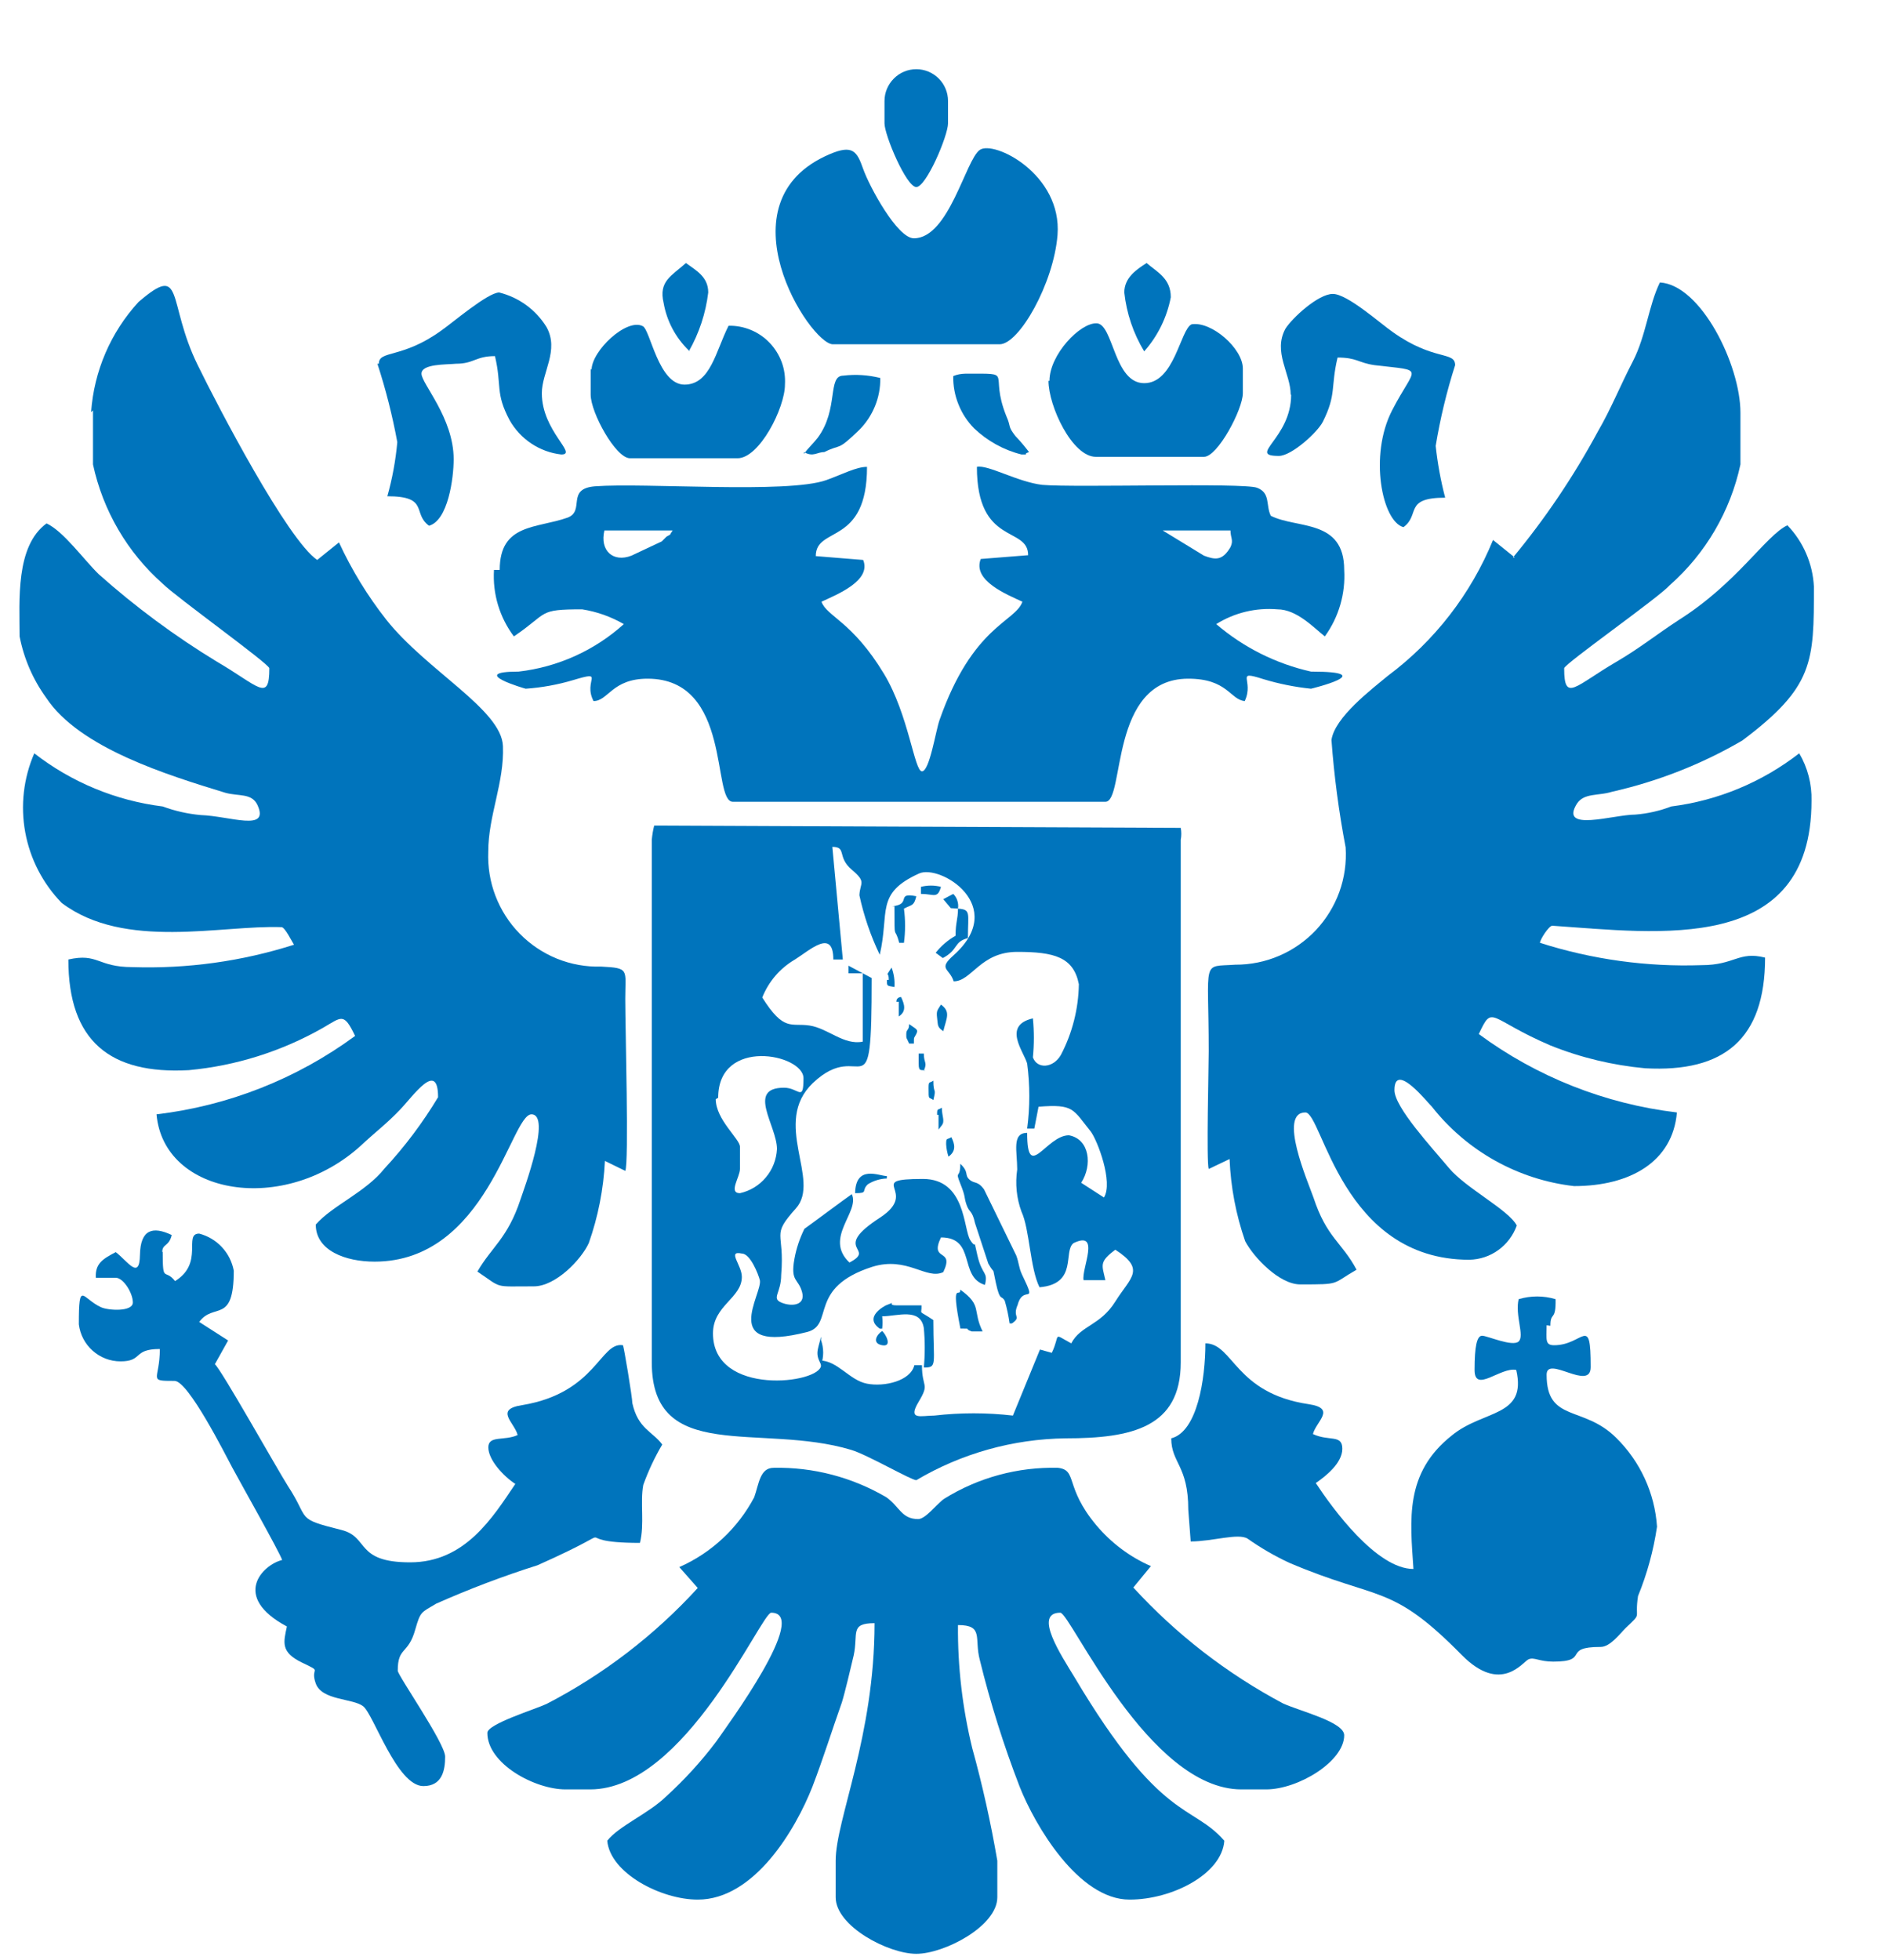 <svg width="25" height="26" viewBox="0 0 25 26" fill="none" xmlns="http://www.w3.org/2000/svg">
<path fill-rule="evenodd" clip-rule="evenodd" d="M20.101 7.396L19.812 7.163C19.519 7.88 19.036 8.503 18.416 8.965C18.196 9.148 17.712 9.514 17.668 9.816C17.703 10.294 17.766 10.77 17.856 11.241C17.869 11.441 17.841 11.642 17.773 11.831C17.705 12.019 17.599 12.192 17.462 12.338C17.324 12.484 17.158 12.6 16.974 12.679C16.79 12.758 16.591 12.798 16.391 12.797C15.938 12.829 16.039 12.703 16.039 13.944C16.039 14.152 16.007 15.412 16.039 15.507L16.316 15.375C16.331 15.746 16.401 16.114 16.523 16.465C16.636 16.679 16.976 17.038 17.253 17.038C17.8 17.038 17.661 17.038 18.001 16.843C17.806 16.477 17.605 16.421 17.429 15.885C17.353 15.671 16.957 14.757 17.322 14.757C17.548 14.757 17.8 16.711 19.498 16.711C19.636 16.708 19.771 16.664 19.883 16.582C19.995 16.501 20.08 16.388 20.127 16.257C20.02 16.049 19.454 15.765 19.227 15.494C19.001 15.223 18.504 14.688 18.504 14.461C18.504 14.064 18.963 14.65 19.001 14.681C19.231 14.973 19.516 15.216 19.839 15.396C20.163 15.577 20.519 15.692 20.887 15.734C21.63 15.734 22.196 15.412 22.252 14.757C21.301 14.644 20.395 14.286 19.623 13.717C19.812 13.314 19.749 13.515 20.573 13.868C20.976 14.03 21.399 14.131 21.831 14.171C22.875 14.228 23.422 13.787 23.422 12.703C23.07 12.614 23.02 12.803 22.579 12.803C21.853 12.828 21.128 12.728 20.435 12.507C20.435 12.463 20.554 12.28 20.598 12.28C22.001 12.375 24.038 12.671 24.038 10.623C24.044 10.402 23.987 10.183 23.875 9.993C23.382 10.376 22.796 10.62 22.177 10.698C22.023 10.757 21.862 10.793 21.699 10.806C21.41 10.806 20.686 11.045 20.925 10.661C21.02 10.516 21.208 10.56 21.391 10.503C21.998 10.366 22.582 10.137 23.12 9.823C24.07 9.11 24.07 8.783 24.07 7.781C24.054 7.476 23.929 7.187 23.718 6.968C23.428 7.106 23.051 7.737 22.271 8.228C21.982 8.417 21.755 8.6 21.454 8.776C20.9 9.098 20.756 9.325 20.756 8.865C20.756 8.808 22.013 7.926 22.158 7.762C22.633 7.343 22.962 6.781 23.095 6.161V5.474C23.095 4.844 22.573 3.779 22.026 3.747C21.875 4.056 21.843 4.453 21.667 4.794C21.491 5.134 21.378 5.424 21.202 5.726C20.882 6.319 20.505 6.878 20.076 7.396H20.101Z" fill="#0074BC"/>
<path fill-rule="evenodd" clip-rule="evenodd" d="M1.234 5.443V6.161C1.366 6.774 1.69 7.328 2.159 7.743C2.335 7.919 3.574 8.808 3.574 8.865C3.574 9.325 3.429 9.098 2.876 8.776C2.32 8.438 1.796 8.05 1.31 7.617C1.109 7.421 0.845 7.05 0.618 6.943C0.203 7.245 0.26 7.97 0.26 8.442C0.317 8.736 0.437 9.013 0.612 9.255C1.052 9.923 2.228 10.283 2.989 10.516C3.165 10.566 3.341 10.516 3.417 10.68C3.58 11.039 3.052 10.825 2.662 10.812C2.49 10.796 2.321 10.758 2.159 10.698C1.538 10.621 0.949 10.377 0.455 9.993C0.312 10.322 0.27 10.687 0.335 11.041C0.4 11.395 0.569 11.721 0.819 11.978C1.656 12.608 2.939 12.268 3.737 12.299C3.781 12.299 3.876 12.495 3.901 12.532C3.208 12.753 2.483 12.853 1.756 12.829C1.291 12.829 1.304 12.639 0.907 12.728C0.907 13.812 1.461 14.253 2.505 14.196C3.131 14.138 3.738 13.946 4.285 13.635C4.536 13.49 4.561 13.427 4.712 13.742C3.938 14.311 3.03 14.669 2.077 14.782C2.172 15.86 3.775 16.125 4.794 15.192C4.983 15.015 5.121 14.915 5.303 14.726C5.486 14.536 5.813 14.057 5.813 14.555C5.609 14.894 5.371 15.211 5.102 15.501C4.851 15.816 4.41 15.992 4.19 16.244C4.19 16.591 4.586 16.736 4.97 16.736C6.461 16.736 6.781 14.782 7.052 14.782C7.322 14.782 6.951 15.778 6.907 15.91C6.737 16.427 6.523 16.541 6.335 16.868C6.674 17.095 6.536 17.064 7.083 17.064C7.372 17.064 7.712 16.711 7.813 16.49C7.937 16.139 8.009 15.772 8.027 15.4L8.297 15.532C8.347 15.438 8.297 13.642 8.297 13.251C8.297 12.86 8.36 12.841 7.976 12.822C7.776 12.828 7.577 12.792 7.391 12.717C7.206 12.642 7.037 12.529 6.897 12.386C6.756 12.243 6.647 12.072 6.575 11.885C6.503 11.698 6.471 11.498 6.479 11.297C6.479 10.818 6.693 10.383 6.674 9.898C6.656 9.413 5.662 8.896 5.127 8.222C4.878 7.906 4.667 7.561 4.498 7.195L4.209 7.428C3.813 7.157 2.895 5.399 2.624 4.844C2.209 3.999 2.455 3.476 1.838 4.006C1.469 4.408 1.247 4.923 1.209 5.468L1.234 5.443Z" fill="#0074BC"/>
<path fill-rule="evenodd" clip-rule="evenodd" d="M11.328 21.96C11.391 21.67 11.272 21.532 11.605 21.532C11.605 23.032 11.089 24.141 11.089 24.683V25.168C11.089 25.552 11.787 25.918 12.159 25.918C12.53 25.918 13.234 25.552 13.234 25.168V24.683C13.148 24.18 13.037 23.681 12.901 23.189C12.771 22.655 12.707 22.107 12.712 21.557C13.058 21.557 12.926 21.733 13.001 22.017C13.141 22.589 13.318 23.151 13.53 23.7C13.731 24.21 14.309 25.199 14.989 25.199C15.555 25.199 16.215 24.859 16.246 24.418C15.819 23.926 15.41 24.185 14.259 22.25C14.083 21.96 13.706 21.393 14.07 21.393C14.203 21.393 15.24 23.737 16.473 23.737H16.8C17.227 23.737 17.837 23.366 17.837 23.019C17.837 22.843 17.265 22.704 17.026 22.597C16.281 22.201 15.609 21.681 15.039 21.059L15.272 20.775C14.992 20.653 14.745 20.467 14.548 20.233C14.121 19.723 14.303 19.502 14.039 19.471C13.507 19.458 12.982 19.6 12.53 19.881C12.435 19.944 12.284 20.151 12.184 20.151C11.964 20.151 11.938 19.988 11.762 19.862C11.309 19.596 10.791 19.46 10.266 19.471C10.083 19.471 10.071 19.685 10.008 19.862C9.79 20.274 9.44 20.6 9.014 20.788L9.259 21.065C8.686 21.692 8.007 22.213 7.253 22.603C7.109 22.672 6.467 22.868 6.467 22.987C6.467 23.397 7.096 23.737 7.505 23.737H7.832C9.09 23.737 10.102 21.393 10.234 21.393C10.756 21.393 9.649 22.893 9.505 23.101C9.306 23.365 9.082 23.61 8.838 23.832C8.605 24.059 8.209 24.223 8.058 24.418C8.096 24.846 8.769 25.199 9.259 25.199C10.014 25.199 10.561 24.26 10.781 23.7C10.926 23.321 11.039 22.956 11.171 22.584C11.209 22.464 11.291 22.118 11.322 21.985L11.328 21.96Z" fill="#0074BC"/>
<path fill-rule="evenodd" clip-rule="evenodd" d="M9.53 14.562C9.53 13.755 10.662 13.982 10.662 14.303C10.662 14.625 10.599 14.429 10.404 14.429C9.901 14.429 10.31 14.934 10.31 15.242C10.303 15.38 10.252 15.513 10.163 15.618C10.075 15.724 9.954 15.798 9.819 15.828C9.662 15.828 9.819 15.614 9.819 15.507V15.211C9.819 15.11 9.498 14.852 9.498 14.581L9.53 14.562ZM10.895 18.11C10.895 18.355 9.461 18.532 9.461 17.688C9.461 17.316 9.844 17.221 9.844 16.938C9.844 16.78 9.643 16.585 9.844 16.629C9.957 16.629 10.064 16.906 10.083 16.982C10.121 17.165 9.53 17.971 10.712 17.669C11.077 17.574 10.712 17.082 11.574 16.805C12.039 16.66 12.291 16.982 12.517 16.875C12.674 16.547 12.328 16.748 12.486 16.415C12.957 16.415 12.718 16.938 13.07 17.045C13.114 16.862 13.033 16.925 12.97 16.654C12.907 16.383 12.97 16.597 12.876 16.452C12.781 16.307 12.819 15.639 12.247 15.639C11.454 15.639 12.215 15.797 11.681 16.15C11.008 16.585 11.643 16.553 11.272 16.748C10.926 16.421 11.416 16.074 11.303 15.841C11.253 15.873 10.712 16.276 10.674 16.301C10.612 16.427 10.567 16.56 10.542 16.698C10.486 17.007 10.593 16.956 10.643 17.139C10.693 17.322 10.498 17.335 10.366 17.278C10.234 17.221 10.366 17.152 10.366 16.912C10.416 16.32 10.222 16.408 10.561 16.03C10.901 15.652 10.234 14.896 10.787 14.366C11.454 13.736 11.567 14.858 11.567 12.974L11.259 12.81V12.911H11.448V13.818C11.196 13.868 10.989 13.642 10.743 13.604C10.498 13.566 10.404 13.692 10.115 13.232C10.199 13.02 10.352 12.843 10.549 12.728C10.75 12.602 11.058 12.312 11.058 12.728H11.184L11.045 11.234C11.24 11.234 11.102 11.367 11.303 11.537C11.505 11.707 11.41 11.707 11.404 11.877C11.463 12.149 11.553 12.414 11.674 12.665C11.806 12.098 11.611 11.852 12.196 11.587C12.473 11.461 13.385 12.016 12.655 12.671C12.441 12.86 12.599 12.841 12.655 13.018C12.894 13.018 13.008 12.627 13.498 12.627C13.989 12.627 14.246 12.696 14.316 13.056C14.311 13.383 14.229 13.705 14.077 13.995C13.976 14.171 13.762 14.184 13.706 14.026C13.723 13.854 13.723 13.681 13.706 13.509C13.297 13.604 13.586 13.95 13.63 14.108C13.668 14.395 13.668 14.685 13.63 14.971H13.725L13.781 14.681C14.253 14.644 14.234 14.713 14.473 15.009C14.561 15.123 14.775 15.684 14.649 15.885L14.347 15.69C14.498 15.457 14.46 15.11 14.184 15.06C13.882 15.06 13.63 15.69 13.63 15.028C13.423 15.028 13.498 15.274 13.498 15.513C13.47 15.702 13.489 15.895 13.555 16.074C13.662 16.301 13.668 16.824 13.794 17.076C14.309 17.032 14.102 16.597 14.246 16.49C14.611 16.314 14.347 16.837 14.379 16.982H14.668C14.624 16.78 14.58 16.742 14.8 16.578C15.209 16.843 15.001 16.944 14.8 17.265C14.599 17.587 14.341 17.58 14.215 17.82C13.957 17.681 14.077 17.694 13.957 17.946L13.8 17.902L13.441 18.778C13.095 18.738 12.744 18.738 12.398 18.778C12.221 18.778 12.039 18.847 12.19 18.595C12.341 18.343 12.234 18.419 12.234 18.11H12.133C12.083 18.318 11.737 18.4 11.505 18.355C11.272 18.311 11.115 18.047 10.876 18.047L10.895 18.11ZM8.681 10.951C8.665 11.013 8.655 11.076 8.649 11.14V18.072C8.649 19.427 10.089 18.872 11.291 19.232C11.505 19.294 12.089 19.635 12.159 19.635C12.759 19.28 13.442 19.089 14.14 19.08C15.02 19.08 15.668 18.935 15.668 18.072V11.14C15.678 11.088 15.678 11.034 15.668 10.982L8.712 10.951H8.681Z" fill="#0074BC"/>
<path fill-rule="evenodd" clip-rule="evenodd" d="M16.328 7.258C16.221 7.44 16.127 7.428 15.976 7.371L15.429 7.037H16.328C16.328 7.138 16.372 7.163 16.328 7.258ZM8.926 7.037C8.863 7.125 8.926 7.069 8.844 7.119L8.781 7.182L8.379 7.371C8.134 7.466 7.957 7.302 8.02 7.037H8.926ZM6.555 7.56C6.535 7.876 6.629 8.189 6.819 8.442C7.285 8.127 7.127 8.083 7.725 8.083C7.92 8.114 8.107 8.18 8.278 8.279C7.89 8.629 7.402 8.849 6.882 8.909C6.19 8.909 6.97 9.136 6.976 9.136C7.19 9.121 7.4 9.083 7.605 9.022C8.046 8.89 7.731 9.022 7.876 9.3C8.071 9.3 8.121 9.003 8.593 9.003C9.718 9.003 9.442 10.636 9.725 10.636H14.668C14.932 10.636 14.712 9.003 15.768 9.003C16.29 9.003 16.322 9.281 16.517 9.3C16.649 9.022 16.372 8.884 16.768 9.01C16.973 9.072 17.184 9.114 17.397 9.136C17.397 9.136 18.334 8.909 17.397 8.909C16.933 8.805 16.501 8.589 16.139 8.279C16.382 8.127 16.666 8.059 16.951 8.083C17.209 8.083 17.435 8.329 17.58 8.442C17.765 8.187 17.856 7.875 17.837 7.56C17.837 6.88 17.209 7.018 16.863 6.842C16.794 6.703 16.863 6.539 16.68 6.47C16.498 6.401 14.265 6.47 13.831 6.432C13.504 6.394 13.108 6.161 12.963 6.193C12.963 7.245 13.643 6.974 13.643 7.365L13.014 7.415C12.901 7.705 13.366 7.888 13.567 7.982C13.473 8.253 12.907 8.297 12.467 9.552C12.416 9.697 12.335 10.232 12.234 10.232C12.133 10.232 12.058 9.482 11.731 8.94C11.309 8.241 10.97 8.178 10.901 7.982C11.102 7.888 11.567 7.705 11.454 7.428L10.825 7.377C10.825 6.974 11.505 7.245 11.505 6.193C11.36 6.193 11.177 6.293 10.964 6.369C10.448 6.552 8.568 6.401 7.895 6.451C7.505 6.483 7.769 6.779 7.53 6.867C7.121 7.012 6.631 6.943 6.631 7.56H6.555Z" fill="#0074BC"/>
<path fill-rule="evenodd" clip-rule="evenodd" d="M20.573 17.587C20.573 17.391 20.648 17.536 20.642 17.234C20.482 17.186 20.312 17.186 20.152 17.234C20.101 17.448 20.233 17.719 20.152 17.795C20.07 17.87 19.737 17.719 19.667 17.719C19.598 17.719 19.567 17.858 19.567 18.173C19.567 18.488 19.913 18.129 20.12 18.173C20.265 18.803 19.686 18.696 19.265 19.042C18.636 19.54 18.712 20.158 18.756 20.813C18.265 20.813 17.68 20.007 17.46 19.673C17.579 19.591 17.812 19.414 17.812 19.219C17.812 19.023 17.636 19.124 17.422 19.023C17.466 18.853 17.737 18.683 17.366 18.627C16.385 18.482 16.366 17.82 15.995 17.82C15.995 18.293 15.888 18.992 15.542 19.08C15.542 19.408 15.768 19.439 15.768 20.026L15.8 20.448C16.089 20.448 16.429 20.334 16.554 20.41C16.729 20.533 16.914 20.641 17.108 20.731C18.309 21.242 18.454 20.996 19.397 21.954C19.919 22.483 20.208 22.042 20.284 22.011C20.359 21.979 20.422 22.042 20.611 22.042C21.108 22.042 20.718 21.847 21.24 21.847C21.365 21.847 21.491 21.677 21.573 21.595C21.799 21.38 21.686 21.5 21.736 21.172C21.857 20.877 21.941 20.568 21.988 20.252C21.958 19.806 21.765 19.387 21.447 19.074C21.013 18.639 20.523 18.872 20.523 18.236C20.523 17.971 21.108 18.463 21.108 18.135C21.108 17.423 21.013 17.845 20.623 17.845C20.498 17.845 20.523 17.769 20.523 17.58L20.573 17.587Z" fill="#0074BC"/>
<path fill-rule="evenodd" clip-rule="evenodd" d="M2.153 16.61C2.153 16.496 2.241 16.541 2.279 16.383C2.027 16.263 1.863 16.307 1.857 16.648C1.851 16.988 1.694 16.73 1.536 16.61C1.367 16.698 1.26 16.761 1.272 16.95H1.536C1.637 16.95 1.763 17.152 1.763 17.278C1.763 17.404 1.436 17.385 1.341 17.341C1.09 17.227 1.046 16.969 1.046 17.568C1.063 17.703 1.128 17.828 1.23 17.918C1.332 18.009 1.463 18.059 1.599 18.059C1.901 18.059 1.757 17.895 2.121 17.895C2.121 18.311 1.952 18.318 2.316 18.318C2.499 18.318 2.989 19.294 3.084 19.471C3.178 19.647 3.712 20.593 3.744 20.694C3.486 20.756 3.065 21.179 3.807 21.576C3.763 21.784 3.719 21.916 4.008 22.055C4.297 22.193 4.109 22.105 4.19 22.332C4.272 22.559 4.681 22.527 4.819 22.634C4.958 22.742 5.266 23.693 5.618 23.693C5.87 23.693 5.907 23.479 5.907 23.302C5.907 23.126 5.278 22.225 5.278 22.162C5.278 21.84 5.417 21.954 5.511 21.614C5.58 21.374 5.587 21.393 5.788 21.273C6.227 21.078 6.676 20.908 7.134 20.763C8.448 20.177 7.404 20.467 8.492 20.467C8.555 20.215 8.492 19.931 8.536 19.698C8.603 19.512 8.687 19.332 8.788 19.162C8.656 18.986 8.467 18.954 8.391 18.614C8.391 18.538 8.278 17.858 8.266 17.845C7.964 17.795 7.913 18.475 6.932 18.639C6.555 18.696 6.825 18.866 6.869 19.036C6.693 19.118 6.48 19.036 6.48 19.2C6.48 19.364 6.675 19.578 6.838 19.685C6.536 20.133 6.171 20.725 5.442 20.725C4.712 20.725 4.901 20.391 4.536 20.297C3.907 20.139 4.121 20.17 3.819 19.71C3.675 19.483 2.933 18.16 2.851 18.097L3.027 17.782L2.643 17.536C2.838 17.271 3.102 17.574 3.102 16.856C3.08 16.738 3.025 16.63 2.944 16.543C2.863 16.456 2.758 16.394 2.643 16.364C2.429 16.364 2.712 16.755 2.323 16.994C2.184 16.818 2.159 17.032 2.159 16.604L2.153 16.61Z" fill="#0074BC"/>
<path fill-rule="evenodd" clip-rule="evenodd" d="M11.052 4.567H13.265C13.523 4.567 13.982 3.76 14.033 3.117C14.095 2.311 13.19 1.857 13.001 1.989C12.812 2.122 12.592 3.161 12.127 3.161C11.907 3.161 11.536 2.474 11.454 2.241C11.372 2.008 11.316 1.914 11.008 2.046C9.53 2.676 10.75 4.567 11.052 4.567Z" fill="#0074BC"/>
<path fill-rule="evenodd" clip-rule="evenodd" d="M7.838 4.888V5.235C7.838 5.474 8.171 6.079 8.36 6.079H9.787C10.077 6.079 10.416 5.411 10.416 5.102C10.422 5.001 10.408 4.899 10.373 4.804C10.337 4.708 10.283 4.621 10.213 4.548C10.143 4.474 10.058 4.416 9.964 4.377C9.87 4.338 9.769 4.319 9.668 4.321C9.498 4.655 9.429 5.102 9.083 5.102C8.737 5.102 8.63 4.378 8.53 4.327C8.316 4.214 7.85 4.655 7.85 4.907L7.838 4.888Z" fill="#0074BC"/>
<path fill-rule="evenodd" clip-rule="evenodd" d="M13.913 5.052C13.913 5.386 14.227 6.06 14.542 6.06H15.976C16.158 6.06 16.492 5.43 16.492 5.216V4.888C16.492 4.623 16.076 4.258 15.812 4.302C15.661 4.371 15.586 5.083 15.183 5.083C14.781 5.083 14.775 4.302 14.555 4.289C14.334 4.277 13.926 4.705 13.926 5.052H13.913Z" fill="#0074BC"/>
<path fill-rule="evenodd" clip-rule="evenodd" d="M17.133 5.235C17.133 5.821 16.542 6.048 16.97 6.048C17.139 6.048 17.485 5.733 17.554 5.594C17.737 5.228 17.655 5.14 17.749 4.743C18.007 4.743 18.02 4.812 18.24 4.844C18.932 4.926 18.781 4.844 18.473 5.443C18.164 6.041 18.34 6.917 18.623 6.993C18.85 6.829 18.623 6.602 19.177 6.602C19.118 6.377 19.076 6.147 19.051 5.915C19.111 5.552 19.197 5.194 19.309 4.844C19.309 4.655 19.026 4.794 18.479 4.403C18.322 4.296 17.881 3.899 17.686 3.899C17.491 3.899 17.146 4.22 17.058 4.359C16.888 4.668 17.127 4.957 17.127 5.235H17.133Z" fill="#0074BC"/>
<path fill-rule="evenodd" clip-rule="evenodd" d="M5.008 4.825C5.119 5.165 5.207 5.513 5.272 5.865C5.25 6.108 5.206 6.348 5.14 6.583C5.7 6.583 5.467 6.81 5.693 6.974C5.945 6.905 6.02 6.344 6.02 6.092C6.02 5.543 5.593 5.09 5.593 4.957C5.593 4.825 5.92 4.838 6.052 4.825C6.291 4.825 6.31 4.724 6.568 4.724C6.662 5.121 6.568 5.209 6.763 5.575C6.833 5.699 6.932 5.805 7.051 5.884C7.17 5.963 7.306 6.013 7.448 6.029C7.674 6.029 7.19 5.72 7.19 5.216C7.19 4.938 7.423 4.649 7.253 4.34C7.112 4.11 6.886 3.945 6.624 3.88C6.473 3.88 5.995 4.289 5.857 4.384C5.335 4.762 5.027 4.642 5.027 4.825H5.008Z" fill="#0074BC"/>
<path fill-rule="evenodd" clip-rule="evenodd" d="M11.737 1.34V1.636C11.737 1.794 12.027 2.481 12.159 2.481C12.291 2.481 12.58 1.8 12.58 1.636V1.34C12.58 1.228 12.536 1.121 12.457 1.042C12.377 0.962 12.27 0.918 12.159 0.918C12.047 0.918 11.94 0.962 11.861 1.042C11.782 1.121 11.737 1.228 11.737 1.34Z" fill="#0074BC"/>
<path fill-rule="evenodd" clip-rule="evenodd" d="M13.429 17.555C13.561 17.461 13.429 17.48 13.504 17.309C13.58 17.026 13.775 17.347 13.561 16.906C13.517 16.811 13.523 16.755 13.485 16.654L13.058 15.778C12.97 15.658 12.932 15.709 12.863 15.646C12.794 15.583 12.863 15.551 12.743 15.438C12.743 15.652 12.668 15.513 12.743 15.702C12.819 15.891 12.787 15.866 12.825 15.98C12.863 16.093 12.9 16.049 12.938 16.225L13.114 16.761C13.215 16.938 13.158 16.761 13.215 17.019C13.271 17.278 13.29 17.171 13.334 17.259C13.362 17.356 13.383 17.455 13.397 17.555H13.429Z" fill="#0074BC"/>
<path fill-rule="evenodd" clip-rule="evenodd" d="M12.649 4.989C12.647 5.117 12.67 5.244 12.718 5.363C12.765 5.482 12.836 5.591 12.926 5.682C13.102 5.85 13.319 5.97 13.555 6.029C13.681 6.029 13.555 6.029 13.655 5.997C13.598 5.922 13.538 5.851 13.473 5.783C13.366 5.644 13.423 5.676 13.353 5.518C13.114 4.92 13.486 4.957 12.806 4.957C12.752 4.958 12.699 4.968 12.649 4.989Z" fill="#0074BC"/>
<path fill-rule="evenodd" clip-rule="evenodd" d="M10.668 5.997C10.794 6.067 10.838 5.997 10.938 5.997C11.177 5.878 11.096 5.997 11.398 5.707C11.489 5.617 11.561 5.509 11.61 5.39C11.659 5.271 11.683 5.143 11.681 5.014C11.52 4.974 11.354 4.963 11.19 4.983C10.976 4.983 11.133 5.43 10.85 5.808C10.775 5.903 10.731 5.934 10.668 6.022V5.997Z" fill="#0074BC"/>
<path fill-rule="evenodd" clip-rule="evenodd" d="M14.919 3.88C14.949 4.157 15.039 4.423 15.183 4.661C15.363 4.458 15.485 4.21 15.536 3.943C15.536 3.691 15.353 3.609 15.215 3.489C15.089 3.571 14.919 3.678 14.919 3.88Z" fill="#0074BC"/>
<path fill-rule="evenodd" clip-rule="evenodd" d="M9.14 4.661C9.277 4.421 9.365 4.155 9.398 3.88C9.398 3.672 9.24 3.59 9.102 3.489C8.913 3.659 8.737 3.729 8.806 4.019C8.848 4.259 8.965 4.479 9.14 4.649V4.661Z" fill="#0074BC"/>
<path fill-rule="evenodd" clip-rule="evenodd" d="M11.706 17.625C11.713 17.57 11.713 17.515 11.706 17.461C11.907 17.461 12.215 17.341 12.259 17.618C12.275 17.792 12.275 17.967 12.259 18.141C12.441 18.141 12.385 18.104 12.385 17.511C12.171 17.366 12.234 17.454 12.228 17.316C12.146 17.316 12.102 17.316 12.058 17.316C12.014 17.316 12.058 17.316 11.901 17.316C11.743 17.316 11.932 17.246 11.756 17.316C11.756 17.316 11.448 17.467 11.674 17.625H11.706Z" fill="#0074BC"/>
<path fill-rule="evenodd" clip-rule="evenodd" d="M12.743 17.624C12.913 17.624 12.781 17.624 12.894 17.662H12.957H13.039C12.9 17.379 13.039 17.322 12.743 17.108C12.743 17.234 12.611 16.95 12.743 17.618V17.624Z" fill="#0074BC"/>
<path fill-rule="evenodd" clip-rule="evenodd" d="M12.712 12.053C12.712 12.198 12.68 12.23 12.68 12.413C12.579 12.47 12.489 12.547 12.416 12.639L12.511 12.709C12.724 12.595 12.649 12.495 12.844 12.444C12.844 12.11 12.888 12.066 12.712 12.053Z" fill="#0074BC"/>
<path fill-rule="evenodd" clip-rule="evenodd" d="M11.869 12.022C11.869 12.526 11.869 12.261 11.932 12.507H11.995C12.015 12.357 12.015 12.204 11.995 12.053C12.102 11.997 12.127 12.022 12.159 11.889C11.876 11.833 12.108 11.997 11.838 12.022H11.869Z" fill="#0074BC"/>
<path fill-rule="evenodd" clip-rule="evenodd" d="M11.347 15.828C11.53 15.828 11.423 15.797 11.517 15.709C11.593 15.662 11.68 15.636 11.768 15.633V15.601C11.668 15.601 11.354 15.444 11.347 15.828Z" fill="#0074BC"/>
<path fill-rule="evenodd" clip-rule="evenodd" d="M12.517 13.679C12.561 13.503 12.618 13.421 12.486 13.326C12.441 13.402 12.423 13.402 12.435 13.503C12.448 13.604 12.435 13.623 12.517 13.679Z" fill="#0074BC"/>
<path fill-rule="evenodd" clip-rule="evenodd" d="M10.894 18.11C10.933 18.002 10.933 17.884 10.894 17.776C10.896 17.761 10.896 17.746 10.894 17.732C10.85 17.927 10.8 17.965 10.932 18.154L10.894 18.11Z" fill="#0074BC"/>
<path fill-rule="evenodd" clip-rule="evenodd" d="M12.221 11.764V11.858C12.391 11.858 12.441 11.928 12.486 11.764C12.399 11.742 12.308 11.742 12.221 11.764Z" fill="#0074BC"/>
<path fill-rule="evenodd" clip-rule="evenodd" d="M12.712 12.053C12.718 12.018 12.715 11.982 12.704 11.948C12.694 11.914 12.674 11.883 12.649 11.858L12.517 11.928L12.617 12.047L12.712 12.053Z" fill="#0074BC"/>
<path fill-rule="evenodd" clip-rule="evenodd" d="M12.026 13.717C12.026 13.787 12.026 13.755 12.064 13.843H12.127C12.127 13.742 12.127 13.78 12.158 13.717C12.19 13.654 12.158 13.654 12.064 13.585C12.064 13.673 12.026 13.648 12.026 13.717Z" fill="#0074BC"/>
<path fill-rule="evenodd" clip-rule="evenodd" d="M12.259 14.202C12.309 14.089 12.259 14.108 12.259 13.976H12.19C12.19 14.045 12.19 14.089 12.19 14.108C12.19 14.227 12.228 14.183 12.278 14.202H12.259Z" fill="#0074BC"/>
<path fill-rule="evenodd" clip-rule="evenodd" d="M12.555 15.179C12.558 15.235 12.569 15.29 12.586 15.343C12.693 15.268 12.668 15.173 12.624 15.085C12.567 15.123 12.555 15.085 12.555 15.179Z" fill="#0074BC"/>
<path fill-rule="evenodd" clip-rule="evenodd" d="M12.454 14.789V14.984C12.454 14.984 12.454 14.984 12.498 14.927C12.542 14.87 12.498 14.807 12.498 14.694C12.441 14.732 12.435 14.694 12.435 14.789H12.454Z" fill="#0074BC"/>
<path fill-rule="evenodd" clip-rule="evenodd" d="M11.706 17.656C11.63 17.706 11.567 17.82 11.706 17.845C11.844 17.87 11.756 17.7 11.706 17.656Z" fill="#0074BC"/>
<path fill-rule="evenodd" clip-rule="evenodd" d="M11.769 12.999C11.769 13.087 11.769 13.074 11.869 13.093C11.875 13.005 11.862 12.918 11.831 12.835C11.831 12.835 11.831 12.835 11.794 12.892C11.756 12.948 11.794 12.892 11.794 12.999H11.769Z" fill="#0074BC"/>
<path fill-rule="evenodd" clip-rule="evenodd" d="M11.926 13.289C11.926 13.415 11.926 13.352 11.926 13.484C12.033 13.415 12.001 13.32 11.957 13.226C11.957 13.226 11.894 13.226 11.894 13.289H11.926Z" fill="#0074BC"/>
<path fill-rule="evenodd" clip-rule="evenodd" d="M12.322 14.429C12.322 14.606 12.322 14.543 12.385 14.593C12.429 14.417 12.385 14.524 12.385 14.335C12.335 14.373 12.322 14.335 12.322 14.429Z" fill="#0074BC"/>
</svg>
